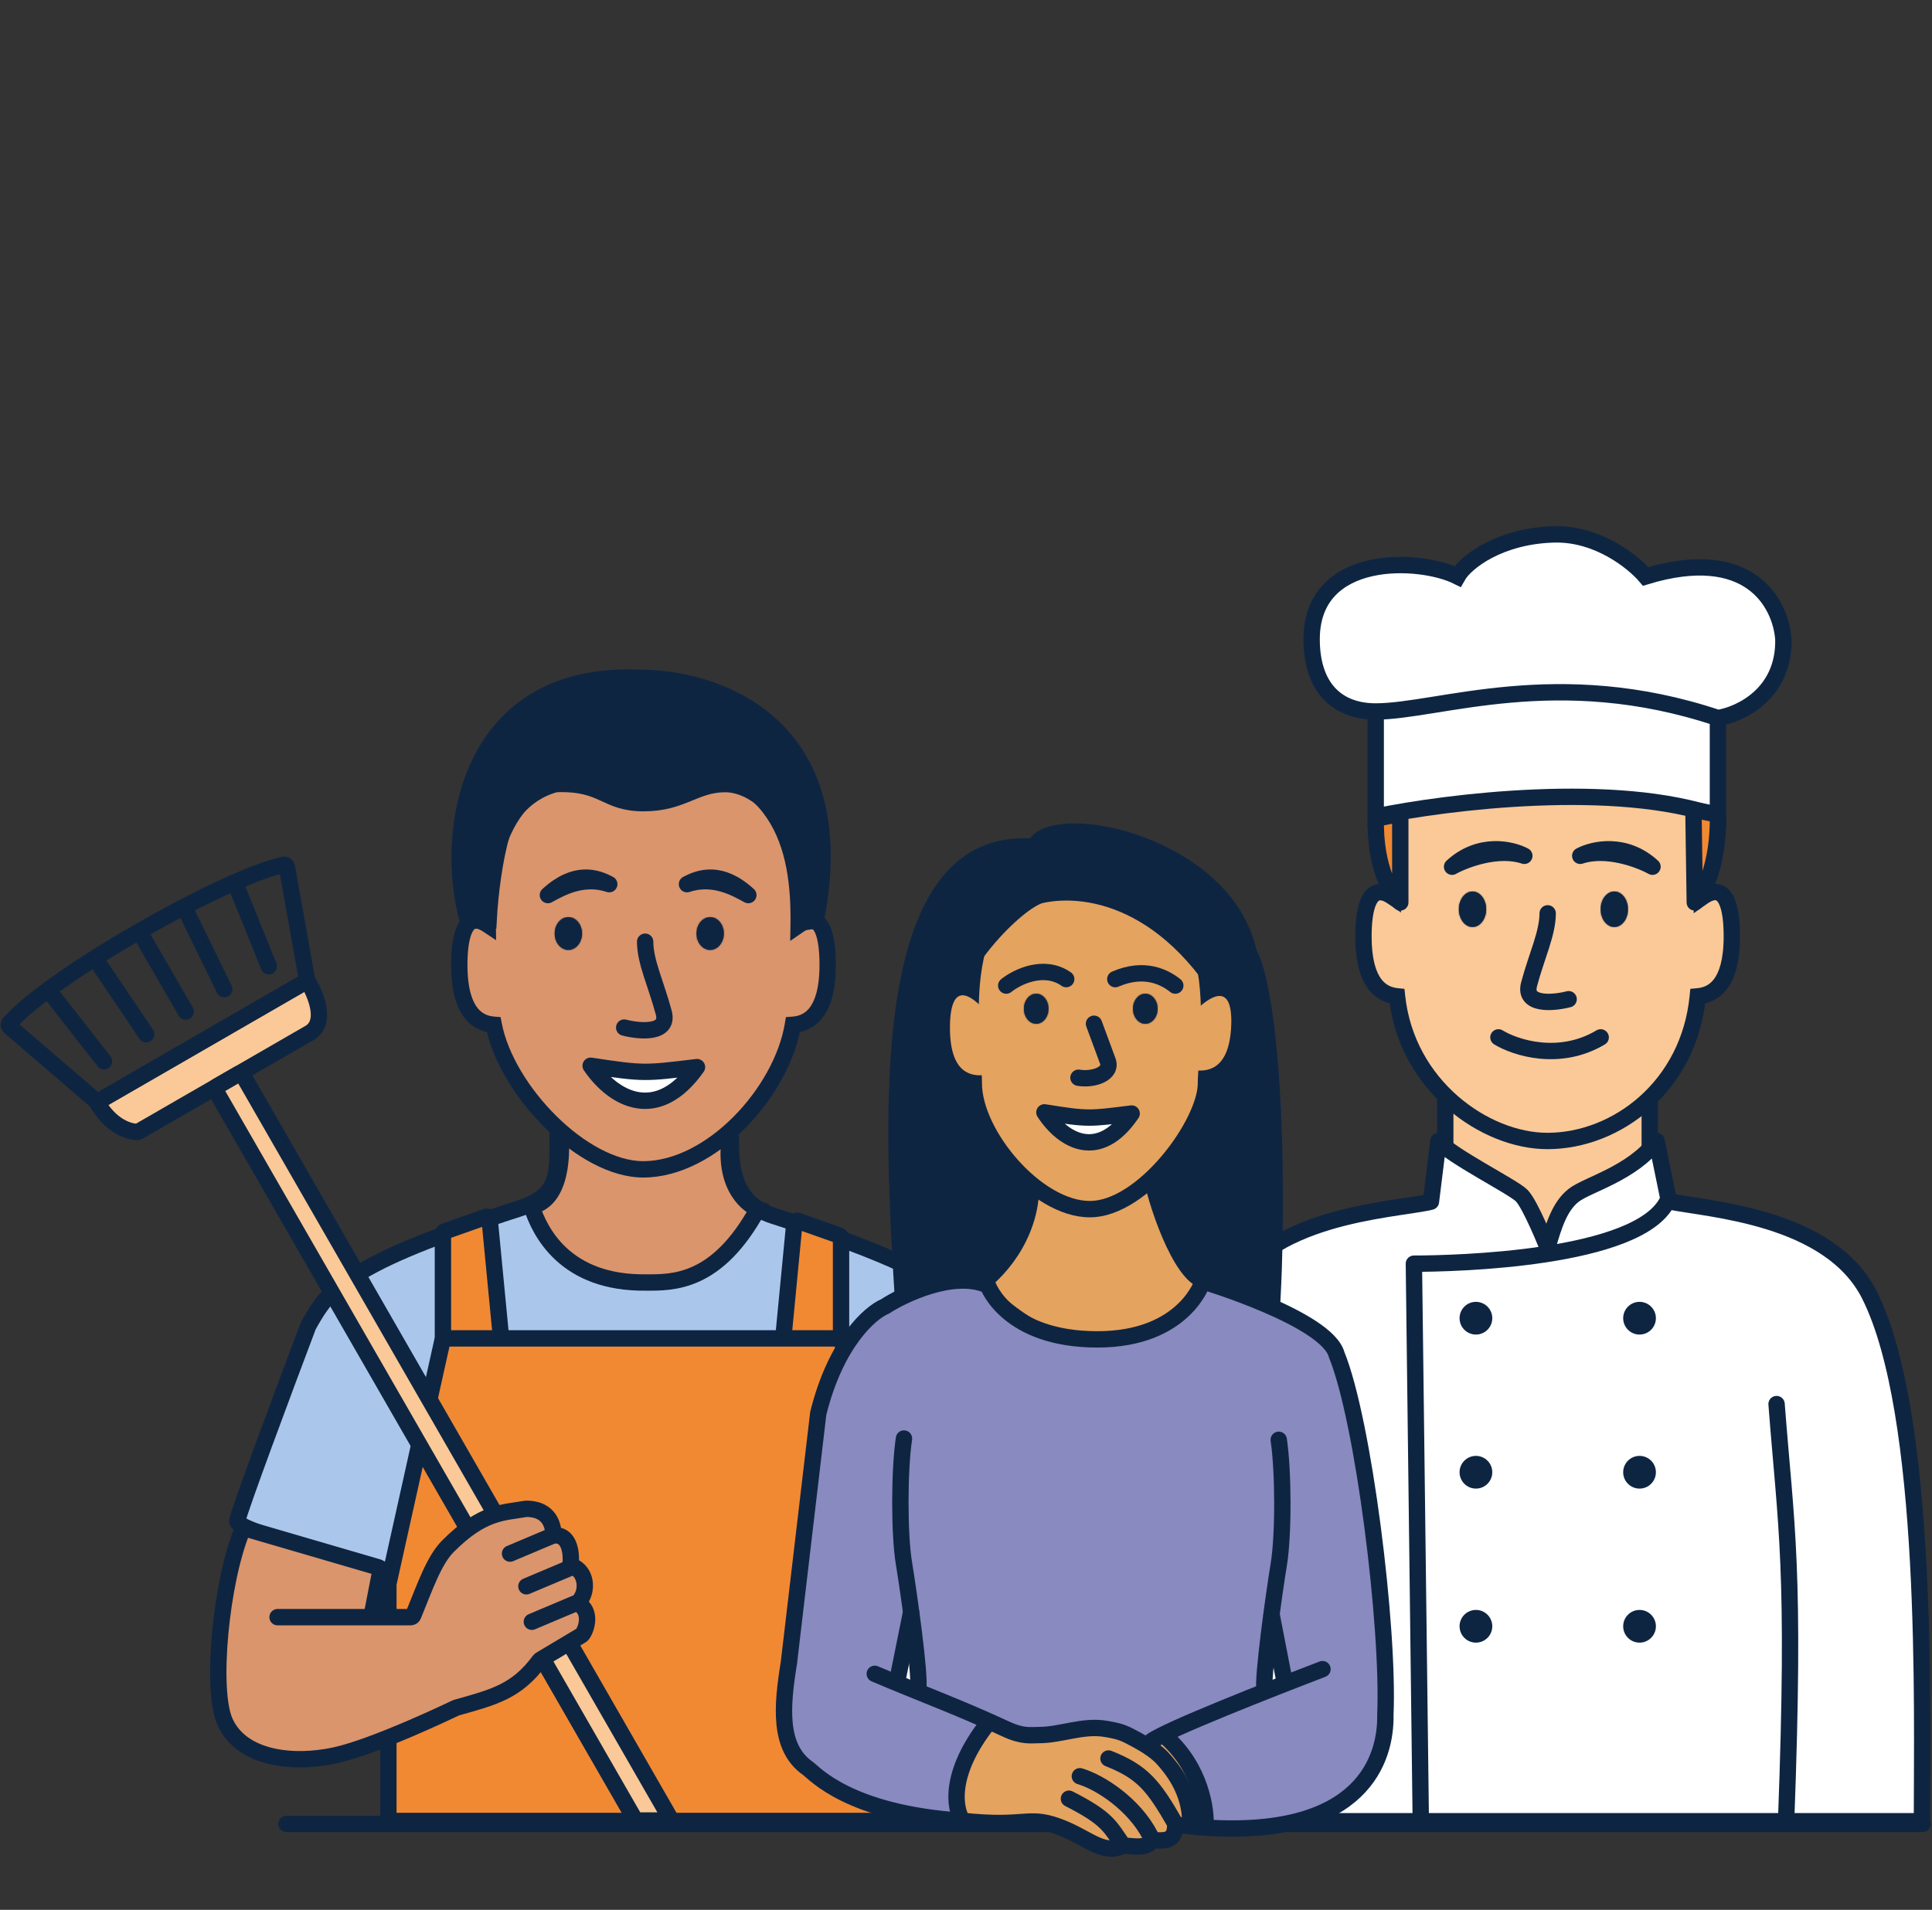<svg width="1417" height="1401" viewBox="0 0 1417 1401" fill="none" xmlns="http://www.w3.org/2000/svg">
<rect x="0" y="0" width="1417" height="1401" fill="#333333" stroke="none"/>
<path d="M380.006 886.807C410.006 877.14 409.006 862.807 409.006 834.807H536C536 854.807 536.912 882.14 566.912 891.807C596.912 901.473 644.918 917.807 672.912 932.807C700.906 947.807 708.912 958.807 720.912 980.807C737.912 1025.81 772.112 1117.41 772.912 1123.81C773.712 1130.21 693.912 1152.47 653.912 1162.81L296 1155.81L293.006 1154.81C253.006 1144.47 173.206 1122.21 174.006 1115.81C174.806 1109.41 209.006 1017.81 226.006 972.807C238.006 950.807 246.012 942.807 274.006 927.807C302 912.807 350.006 896.473 380.006 886.807Z" fill="#AAC7EB" stroke="#0E2542" stroke-width="12" stroke-linecap="round"/>
<path d="M210.148 1338H1410.15" stroke="#0E2542" stroke-width="12" stroke-linecap="round"/>
<path d="M461 832.807L486 831.807" stroke="#0E2542" stroke-width="12" stroke-linecap="round"/>
<path d="M1060 842V801H1210V908L1060 904V842Z" fill="#FAC997" stroke="#0E2542" stroke-width="12" stroke-linecap="round" stroke-linejoin="round"/>
<path d="M1224.08 881.25C1253.08 887.25 1342 892 1371.15 950C1414.88 1037 1409.62 1254 1409.62 1336H861.198C861.198 1254 855.942 1037 899.669 950C928.82 892 1018.5 888 1047.5 882L1049.5 881.5L1055 837C1064.33 848 1109.5 870.5 1116 877C1122.5 883.5 1135 915 1135 915C1139.67 898.667 1144 885 1154 877C1164 869 1197 861 1215 837L1224.08 881.25Z" fill="white"/>
<path d="M861.198 1336C861.198 1254 855.942 1037 899.669 950C928.82 892 1018.5 888 1047.5 882L1049.5 881.5L1055 837C1064.33 848 1109.5 870.5 1116 877C1122.5 883.5 1135 915 1135 915C1139.67 898.667 1144 885 1154 877C1164 869 1197 861 1215 837L1224.08 881.25C1253.08 887.25 1342 892 1371.15 950C1414.88 1037 1409.62 1254 1409.62 1336H861" stroke="#0E2542" stroke-width="12" stroke-linecap="round" stroke-linejoin="round"/>
<path fill-rule="evenodd" clip-rule="evenodd" d="M1245.22 730.904C1238.84 796.736 1185.91 837 1134.89 837C1089.42 837 1031.61 796.723 1024.63 730.87C1014.37 729.819 1000 723.063 1000 687.003C1000 667.599 1003.67 645.991 1021.13 657.806C1018.83 596.47 1027.7 536 1134.89 536C1242.24 536 1250.98 596.643 1248.64 658.07C1266.47 645.537 1270.19 667.011 1270.19 687.003C1270.19 723.469 1255.49 729.967 1245.22 730.904Z" fill="#FAC997"/>
<path d="M1245.22 730.904L1244.68 724.928L1239.73 725.379L1239.25 730.325L1245.22 730.904ZM1024.63 730.87L1030.6 730.237L1030.08 725.398L1025.24 724.901L1024.63 730.87ZM1021.13 657.806L1017.77 662.776L1027.57 669.407L1027.13 657.581L1021.13 657.806ZM1134.89 536L1134.89 530H1134.89L1134.89 536ZM1248.64 658.07L1242.65 657.842L1242.19 669.945L1252.1 662.977L1248.64 658.07ZM1245.22 730.904L1239.25 730.325C1233.18 793.016 1182.89 831 1134.89 831V837V843C1188.93 843 1244.51 800.457 1251.19 731.482L1245.22 730.904ZM1134.89 837V831C1092.32 831 1037.24 792.869 1030.6 730.237L1024.63 730.87L1018.66 731.503C1025.99 800.576 1086.52 843 1134.89 843V837ZM1024.63 730.87L1025.24 724.901C1021.21 724.488 1016.8 723.047 1013.22 718.403C1009.48 713.547 1006 704.365 1006 687.003H1000H994C994 705.701 997.707 717.926 1003.72 725.727C1009.89 733.739 1017.8 736.201 1024.02 736.839L1024.63 730.87ZM1000 687.003H1006C1006 677.298 1006.98 668.314 1009.41 663.33C1010.57 660.963 1011.52 660.572 1011.86 660.492C1012.3 660.387 1014.03 660.245 1017.77 662.776L1021.13 657.806L1024.5 652.837C1019.5 649.46 1014.23 647.589 1009.07 648.819C1003.81 650.073 1000.57 654.081 998.627 658.065C994.859 665.782 994 677.304 994 687.003H1000ZM1021.13 657.806L1027.13 657.581C1025.98 626.923 1027.79 598.275 1041.93 577.251C1055.71 556.765 1082.37 542 1134.89 542L1134.89 536L1134.89 530C1080.22 530 1048.85 545.47 1031.98 570.553C1015.46 595.098 1013.99 627.353 1015.14 658.031L1021.13 657.806ZM1134.89 536L1134.89 542C1187.49 542 1214.15 556.807 1227.92 577.341C1242.05 598.419 1243.82 627.133 1242.65 657.842L1248.64 658.07L1254.64 658.297C1255.81 627.58 1254.38 595.259 1237.88 570.659C1221.03 545.515 1189.65 530 1134.89 530L1134.89 536ZM1270.19 687.003H1276.19C1276.19 681.843 1275.95 676.464 1275.28 671.479C1274.61 666.572 1273.47 661.657 1271.47 657.65C1269.45 653.637 1266.09 649.67 1260.69 648.605C1255.49 647.579 1250.21 649.632 1245.19 653.162L1248.64 658.07L1252.1 662.977C1255.99 660.24 1257.86 660.278 1258.37 660.378C1258.68 660.44 1259.59 660.741 1260.74 663.029C1261.89 665.324 1262.8 668.742 1263.39 673.092C1263.97 677.365 1264.19 682.168 1264.19 687.003H1270.19ZM1245.22 730.904L1245.76 736.879C1251.96 736.314 1259.98 733.981 1266.27 725.988C1272.4 718.201 1276.19 705.909 1276.19 687.003H1270.19H1264.19C1264.19 704.563 1260.63 713.753 1256.85 718.566C1253.22 723.172 1248.75 724.557 1244.68 724.928L1245.22 730.904Z" fill="#0E2542"/>
<mask id="path-9-inside-1_35832_292" fill="white">
<ellipse cx="1184" cy="667" rx="10" ry="13"/>
</mask>
<ellipse cx="1184" cy="667" rx="10" ry="13" fill="#0E2542"/>
<path d="M1194 667H1182C1182 668.172 1181.62 668.796 1181.56 668.876C1181.54 668.897 1181.69 668.693 1182.11 668.463C1182.56 668.217 1183.22 668 1184 668V680V692C1191.26 692 1197.02 688.147 1200.58 683.509C1204.14 678.884 1206 673.007 1206 667H1194ZM1184 680V668C1184.78 668 1185.44 668.217 1185.89 668.463C1186.31 668.693 1186.46 668.897 1186.44 668.876C1186.38 668.796 1186 668.172 1186 667H1174H1162C1162 673.007 1163.86 678.884 1167.42 683.509C1170.98 688.147 1176.74 692 1184 692V680ZM1174 667H1186C1186 665.828 1186.38 665.204 1186.44 665.124C1186.46 665.103 1186.31 665.307 1185.89 665.537C1185.44 665.783 1184.78 666 1184 666V654V642C1176.74 642 1170.98 645.853 1167.42 650.491C1163.86 655.116 1162 660.993 1162 667H1174ZM1184 654V666C1183.22 666 1182.56 665.783 1182.11 665.537C1181.69 665.307 1181.54 665.103 1181.56 665.124C1181.62 665.204 1182 665.828 1182 667H1194H1206C1206 660.993 1204.14 655.116 1200.58 650.491C1197.02 645.853 1191.26 642 1184 642V654Z" fill="#0E2542" mask="url(#path-9-inside-1_35832_292)"/>
<mask id="path-11-inside-2_35832_292" fill="white">
<ellipse cx="1080" cy="667" rx="10" ry="13"/>
</mask>
<ellipse cx="1080" cy="667" rx="10" ry="13" fill="#0E2542"/>
<path d="M1090 667H1078C1078 668.172 1077.62 668.796 1077.56 668.876C1077.54 668.897 1077.69 668.693 1078.11 668.463C1078.56 668.217 1079.22 668 1080 668V680V692C1087.26 692 1093.02 688.147 1096.58 683.509C1100.14 678.884 1102 673.007 1102 667H1090ZM1080 680V668C1080.78 668 1081.44 668.217 1081.89 668.463C1082.31 668.693 1082.46 668.897 1082.44 668.876C1082.38 668.796 1082 668.172 1082 667H1070H1058C1058 673.007 1059.86 678.884 1063.42 683.509C1066.98 688.147 1072.74 692 1080 692V680ZM1070 667H1082C1082 665.828 1082.38 665.204 1082.44 665.124C1082.46 665.103 1082.31 665.307 1081.89 665.537C1081.44 665.783 1080.78 666 1080 666V654V642C1072.74 642 1066.98 645.853 1063.42 650.491C1059.86 655.116 1058 660.993 1058 667H1070ZM1080 654V666C1079.22 666 1078.56 665.783 1078.11 665.537C1077.69 665.307 1077.54 665.103 1077.56 665.124C1077.62 665.204 1078 665.828 1078 667H1090H1102C1102 660.993 1100.14 655.116 1096.58 650.491C1093.02 645.853 1087.26 642 1080 642V654Z" fill="#0E2542" mask="url(#path-11-inside-2_35832_292)"/>
<path d="M1135.12 670C1135.12 684.667 1127.12 701 1121.49 722C1117.27 737.724 1139 736 1150.49 733" stroke="#0E2542" stroke-width="12" stroke-linecap="round"/>
<path d="M1099 761C1111.34 768.546 1143.62 779.111 1174 761" stroke="#0E2542" stroke-width="12" stroke-linecap="round"/>
<path d="M1159 627.803C1168.33 622.803 1192 617.403 1212 635.803C1202.33 630.469 1178.2 621.403 1159 627.803Z" fill="#0E2542" stroke="#0E2542" stroke-width="12" stroke-linecap="round" stroke-linejoin="round"/>
<path d="M1118 627.803C1108.67 622.803 1085 617.403 1065 635.803C1074.67 630.469 1098.8 621.403 1118 627.803Z" fill="#0E2542" stroke="#0E2542" stroke-width="12" stroke-linecap="round" stroke-linejoin="round"/>
<path d="M1259.99 599C1185.59 572.792 1061.66 588.08 1009 599V521.917C979.923 521.917 962 503.589 962 468.922C962 405.307 1041.33 409.043 1069 422.854C1075 412.255 1099.99 392.984 1139.99 392.021C1171.99 391.25 1197.99 412.255 1206.99 422.854C1282.99 399.729 1305.99 442.264 1307.99 468.922C1308.79 509.005 1276.32 524.165 1259.99 526.734V599Z" fill="white"/>
<path d="M1259.99 526.734V599C1185.59 572.792 1061.66 588.08 1009 599V521.917M1259.99 526.734C1276.32 524.165 1308.79 509.005 1307.99 468.922C1305.99 442.264 1282.99 399.729 1206.99 422.854C1197.99 412.255 1171.99 391.25 1139.99 392.021C1099.99 392.984 1075 412.255 1069 422.854C1041.33 409.043 962 405.307 962 468.922C962 503.589 979.923 521.917 1009 521.917M1259.99 526.734C1141.99 487.229 1055 521.917 1009 521.917" stroke="#0E2542" stroke-width="12"/>
<path d="M1303 1030C1310 1121 1317 1149 1310 1336" stroke="#0E2542" stroke-width="12" stroke-linecap="round"/>
<path d="M964.854 1030C959.854 1106 952.854 1149 959.854 1336" stroke="#0E2542" stroke-width="12" stroke-linecap="round"/>
<circle cx="1082.5" cy="967" r="12" fill="#0E2542"/>
<circle cx="1202.5" cy="967" r="12" fill="#0E2542"/>
<circle cx="1082.5" cy="1080" r="12" fill="#0E2542"/>
<circle cx="1202.5" cy="1080" r="12" fill="#0E2542"/>
<circle cx="1082.5" cy="1193" r="12" fill="#0E2542"/>
<circle cx="1202.5" cy="1193" r="12" fill="#0E2542"/>
<path d="M1223 881C1202 924 1066 927 1037 927L1042 1331" stroke="#0E2542" stroke-width="12" stroke-linecap="round" stroke-linejoin="round"/>
<path d="M1243.02 662L1242.02 594L1259.99 597.538C1260.79 635.046 1248.68 657.282 1243.02 662Z" fill="#F18933" stroke="#0E2542" stroke-width="12" stroke-linecap="round" stroke-linejoin="round"/>
<path d="M1027.02 662V597L1009.05 600.52C1008.26 637.832 1021.36 657.307 1027.02 662Z" fill="#F18933" stroke="#0E2542" stroke-width="12" stroke-linecap="round" stroke-linejoin="round"/>
<path d="M473.852 940.807C414.652 941.607 395.852 903.807 389.852 884.807C412.133 880.652 412.901 845.205 410.5 828C455.167 813.667 542.8 794.1 536 830.5C529.2 866.9 546.401 883.205 555.852 886.807C525.852 941.807 493.185 940.807 473.852 940.807Z" fill="#DA956C" stroke="#0E2542" stroke-width="12" stroke-linecap="round"/>
<path d="M582.607 897.352L573.062 996.615C572.949 997.79 573.873 998.807 575.053 998.807H614.852C615.956 998.807 616.852 997.911 616.852 996.807V908.222C616.852 907.374 616.317 906.618 615.517 906.336L585.263 895.658C584.037 895.225 582.731 896.058 582.607 897.352Z" fill="#F18933" stroke="#0E2542" stroke-width="12" stroke-linecap="round" stroke-linejoin="round"/>
<path d="M359.096 894.352L368.641 993.615C368.754 994.79 367.83 995.807 366.65 995.807H326.852C325.747 995.807 324.852 994.911 324.852 993.807V905.222C324.852 904.374 325.386 903.618 326.186 903.336L356.44 892.658C357.666 892.225 358.972 893.058 359.096 894.352Z" fill="#F18933" stroke="#0E2542" stroke-width="12" stroke-linecap="round" stroke-linejoin="round"/>
<path d="M284.899 1161.59L324.504 983.373C324.707 982.458 325.519 981.807 326.456 981.807H615.298C616.212 981.807 617.01 982.426 617.236 983.311L662.789 1161.56C662.831 1161.72 662.852 1161.89 662.852 1162.06V1333.81C662.852 1334.91 661.956 1335.81 660.852 1335.81H286.852C285.747 1335.81 284.852 1334.91 284.852 1333.81V1162.03C284.852 1161.88 284.868 1161.73 284.899 1161.59Z" fill="#F18933" stroke="#0E2542" stroke-width="12" stroke-linecap="round" stroke-linejoin="round"/>
<path d="M223.786 720.349L72.775 807.535C71.818 808.087 71.491 809.319 72.072 810.259C83.802 829.233 98.034 830.338 100.769 830.37C101.079 830.373 101.375 830.283 101.643 830.128L226.955 757.779C239.463 750.558 232.55 731.714 226.464 721.048C225.927 720.106 224.726 719.806 223.786 720.349Z" fill="#FAC997" stroke="#0E2542" stroke-width="12" stroke-linecap="round" stroke-linejoin="round"/>
<path d="M465.53 1334.48L158.026 799.88C157.476 798.924 157.804 797.703 158.76 797.151L175.214 787.651C176.172 787.098 177.397 787.428 177.948 788.386L490.777 1332.49C491.543 1333.82 490.581 1335.49 489.043 1335.49L467.264 1335.49C466.548 1335.49 465.887 1335.1 465.53 1334.48Z" fill="#FAC997" stroke="#0E2542" stroke-width="12" stroke-linecap="round" stroke-linejoin="round"/>
<path d="M7.171 753.276L70.198 807.476C70.842 808.03 71.766 808.117 72.502 807.692L224.118 720.156C224.848 719.735 225.235 718.902 225.087 718.072L210.406 635.961C210.211 634.871 209.239 634.131 208.157 634.363C164.932 643.645 38.696 714.888 6.922 750.542C6.193 751.36 6.34 752.561 7.171 753.276Z" stroke="#0E2542" stroke-width="12" stroke-linecap="round" stroke-linejoin="round"/>
<path d="M103.191 684.896L136.191 742.054" stroke="#0E2542" stroke-width="12" stroke-linecap="round" stroke-linejoin="round"/>
<path d="M135.536 666.314L164.469 725.635" stroke="#0E2542" stroke-width="12" stroke-linecap="round" stroke-linejoin="round"/>
<path d="M172.416 647.609L197.14 708.804" stroke="#0E2542" stroke-width="12" stroke-linecap="round" stroke-linejoin="round"/>
<path d="M70.314 703.971L107.22 758.687" stroke="#0E2542" stroke-width="12" stroke-linecap="round" stroke-linejoin="round"/>
<path d="M35.675 726.557L76.308 778.565" stroke="#0E2542" stroke-width="12" stroke-linecap="round" stroke-linejoin="round"/>
<path d="M165.071 1263.24C154.29 1239.58 162.174 1159.79 177.727 1122.4C178.113 1121.47 179.13 1121.02 180.096 1121.3L277.655 1149.8C278.647 1150.09 279.255 1151.08 279.058 1152.1L272.406 1186.31H301.234C302.045 1186.31 302.777 1185.81 303.084 1185.06C312.016 1163.19 318.435 1144.42 328.574 1134.25C354.227 1108.5 369.464 1109.74 385.73 1106.84C385.847 1106.82 385.97 1106.81 386.088 1106.81C400.745 1106.88 405.173 1116.06 405.819 1124.11C405.913 1125.28 406.929 1126.19 408.107 1126.27C417.7 1126.95 419.166 1139.04 418.576 1146.64C418.5 1147.61 419.09 1148.51 419.98 1148.89C430.458 1153.37 430.747 1166.62 425.877 1173.12C424.884 1174.44 425.081 1176.83 426.345 1177.9C433.164 1183.65 430.497 1194.44 427.127 1199.02C426.982 1199.21 426.799 1199.37 426.589 1199.5L396.257 1217.6C396.025 1217.74 395.821 1217.92 395.661 1218.14C378.871 1240.99 361.938 1245.02 334.742 1252.7C334.63 1252.73 334.53 1252.76 334.424 1252.81C331.173 1254.38 274.701 1281.43 245.571 1287.74C215.571 1294.24 177.57 1290.67 165.071 1263.24Z" fill="#DA956C"/>
<path d="M272.406 1186.31H301.234C302.045 1186.31 302.777 1185.81 303.084 1185.06C312.016 1163.19 318.435 1144.42 328.574 1134.25C354.227 1108.5 369.464 1109.74 385.73 1106.84C385.847 1106.82 385.97 1106.81 386.088 1106.81C400.745 1106.88 405.173 1116.06 405.819 1124.11C405.913 1125.28 406.929 1126.19 408.107 1126.27C417.7 1126.95 419.166 1139.04 418.576 1146.64C418.5 1147.61 419.09 1148.51 419.98 1148.89C430.458 1153.37 430.747 1166.62 425.877 1173.12C424.884 1174.44 425.081 1176.83 426.345 1177.9C433.164 1183.65 430.497 1194.44 427.127 1199.02C426.982 1199.21 426.799 1199.37 426.589 1199.5L396.257 1217.6C396.025 1217.74 395.821 1217.92 395.661 1218.14C378.871 1240.99 361.938 1245.02 334.742 1252.7C334.63 1252.73 334.53 1252.76 334.424 1252.81C331.173 1254.38 274.701 1281.43 245.571 1287.74C215.571 1294.24 177.57 1290.67 165.071 1263.24C154.29 1239.58 162.174 1159.79 177.727 1122.4C178.113 1121.47 179.13 1121.02 180.096 1121.3L277.655 1149.8C278.647 1150.09 279.255 1151.08 279.058 1152.1L272.406 1186.31ZM272.406 1186.31H203.574" stroke="#0E2542" stroke-width="12" stroke-linecap="round"/>
<path d="M422.075 1176.18L390.075 1189.68" stroke="#0E2542" stroke-width="12" stroke-linecap="round"/>
<path d="M418.075 1150.18L386.075 1163.68" stroke="#0E2542" stroke-width="12" stroke-linecap="round"/>
<path d="M406.075 1126.18L374.075 1139.68" stroke="#0E2542" stroke-width="12" stroke-linecap="round"/>
<path fill-rule="evenodd" clip-rule="evenodd" d="M581.556 751.753C573.252 801.558 521.585 857.807 471.746 857.807C427.453 857.807 371.46 800.201 362.127 751.736C351.841 750.899 336.852 744.633 336.852 707.81C336.852 688.505 340.484 667.019 357.718 678.434C357.002 622.232 370.613 556.807 471.746 556.807C573.561 556.807 586.669 622.106 585.757 678.694C603.354 666.554 607.045 687.916 607.045 707.81C607.045 744.89 591.846 750.984 581.556 751.753Z" fill="#DA956C"/>
<path d="M581.556 751.753L581.109 745.77L576.412 746.12L575.637 750.766L581.556 751.753ZM362.127 751.736L368.019 750.602L367.157 746.126L362.614 745.756L362.127 751.736ZM357.718 678.434L354.405 683.436L363.862 689.7L363.718 678.357L357.718 678.434ZM471.746 556.807L471.746 550.807H471.746L471.746 556.807ZM585.757 678.694L579.757 678.598L579.57 690.252L589.164 683.633L585.757 678.694ZM581.556 751.753L575.637 750.766C571.731 774.195 557.473 799.625 537.973 819.225C518.425 838.873 494.487 851.807 471.746 851.807V857.807V863.807C498.843 863.807 525.659 848.616 546.48 827.689C567.349 806.713 583.076 779.116 587.474 752.74L581.556 751.753ZM471.746 857.807V851.807C451.92 851.807 428.292 838.689 408.044 818.678C387.916 798.785 372.39 773.301 368.019 750.602L362.127 751.736L356.235 752.871C361.197 778.636 378.334 806.187 399.609 827.213C420.764 848.121 447.279 863.807 471.746 863.807V857.807ZM362.127 751.736L362.614 745.756C358.5 745.421 353.982 744.087 350.312 739.513C346.482 734.739 342.852 725.543 342.852 707.81H336.852H330.852C330.852 726.9 334.716 739.249 340.952 747.022C347.349 754.996 355.468 757.214 361.64 757.716L362.127 751.736ZM336.852 707.81H342.852C342.852 698.162 343.816 689.212 346.228 684.206C347.379 681.816 348.339 681.393 348.682 681.305C349.086 681.2 350.751 681.016 354.405 683.436L357.718 678.434L361.032 673.432C356.068 670.144 350.816 668.365 345.693 669.683C340.508 671.016 337.328 675.031 335.417 678.998C331.704 686.707 330.852 698.153 330.852 707.81H336.852ZM357.718 678.434L363.718 678.357C363.363 650.528 366.63 621.711 381.495 599.926C396.04 578.611 422.581 562.807 471.746 562.807L471.746 556.807L471.746 550.807C419.778 550.807 388.947 567.715 371.583 593.163C354.539 618.141 351.357 650.138 351.719 678.51L357.718 678.434ZM471.746 556.807L471.746 562.807C521.273 562.807 547.84 578.593 562.311 599.901C577.106 621.688 580.21 650.553 579.757 678.598L585.757 678.694L591.756 678.791C592.216 650.247 589.222 618.169 572.238 593.159C554.928 567.67 524.034 550.807 471.746 550.807L471.746 556.807ZM607.045 707.81H613.045C613.045 697.888 612.187 686.275 608.377 678.578C606.4 674.582 603.098 670.604 597.768 669.458C592.597 668.347 587.337 670.315 582.349 673.756L585.757 678.694L589.164 683.633C592.975 681.004 594.776 681.089 595.246 681.19C595.557 681.257 596.477 681.586 597.622 683.9C600.058 688.822 601.045 697.838 601.045 707.81H607.045ZM581.556 751.753L582.002 757.736C588.154 757.277 596.343 755.143 602.815 747.184C609.127 739.421 613.045 727.032 613.045 707.81H607.045H601.045C601.045 725.668 597.364 734.866 593.504 739.613C589.804 744.163 585.248 745.46 581.109 745.77L581.556 751.753Z" fill="#0E2542"/>
<path d="M469.027 497.178C343.027 491.807 325.027 609.178 343.027 675.178H358.352C359.352 656.012 362.624 630.307 367.852 612.307C370.635 602.721 382.467 581.876 407.527 575.178C443.352 573.807 443.352 589.178 472.027 589.178C500.702 589.178 509.352 575.178 532.027 575.178C551.635 575.221 590.152 595.607 587.352 676.807L598.352 675.178C627.152 528.778 523.027 497.178 469.027 497.178Z" fill="#0E2542" stroke="#0E2542" stroke-width="12" stroke-linecap="round"/>
<path d="M446.852 648.609C437.518 643.609 421.852 638.209 401.852 656.609C411.518 651.276 427.652 642.209 446.852 648.609Z" fill="#0E2542" stroke="#0E2542" stroke-width="12" stroke-linecap="round" stroke-linejoin="round"/>
<path d="M503.852 648.609C513.185 643.609 528.852 638.209 548.852 656.609C539.185 651.276 523.052 642.209 503.852 648.609Z" fill="#0E2542" stroke="#0E2542" stroke-width="12" stroke-linecap="round" stroke-linejoin="round"/>
<mask id="path-52-inside-3_35832_292" fill="white">
<ellipse cx="416.852" cy="684.807" rx="10" ry="12"/>
</mask>
<ellipse cx="416.852" cy="684.807" rx="10" ry="12" fill="#0E2542"/>
<path d="M426.852 684.807H414.852C414.852 685.459 414.625 685.704 414.704 685.61C414.754 685.55 414.935 685.355 415.313 685.163C415.711 684.961 416.248 684.807 416.852 684.807V696.807V708.807C430.957 708.807 438.852 695.92 438.852 684.807H426.852ZM416.852 696.807V684.807C417.455 684.807 417.992 684.961 418.39 685.163C418.768 685.355 418.949 685.55 418.999 685.61C419.078 685.704 418.852 685.459 418.852 684.807H406.852H394.852C394.852 695.92 402.746 708.807 416.852 708.807V696.807ZM406.852 684.807H418.852C418.852 684.154 419.078 683.909 418.999 684.004C418.949 684.064 418.768 684.259 418.39 684.45C417.992 684.652 417.455 684.807 416.852 684.807V672.807V660.807C402.746 660.807 394.852 673.693 394.852 684.807H406.852ZM416.852 672.807V684.807C416.248 684.807 415.711 684.652 415.313 684.45C414.935 684.259 414.754 684.064 414.704 684.004C414.625 683.909 414.852 684.154 414.852 684.807H426.852H438.852C438.852 673.693 430.957 660.807 416.852 660.807V672.807Z" fill="#0E2542" mask="url(#path-52-inside-3_35832_292)"/>
<mask id="path-54-inside-4_35832_292" fill="white">
<ellipse cx="520.852" cy="684.807" rx="10" ry="12"/>
</mask>
<ellipse cx="520.852" cy="684.807" rx="10" ry="12" fill="#0E2542"/>
<path d="M530.852 684.807H518.852C518.852 685.459 518.625 685.704 518.704 685.61C518.754 685.55 518.935 685.355 519.313 685.163C519.711 684.961 520.248 684.807 520.852 684.807V696.807V708.807C534.957 708.807 542.852 695.92 542.852 684.807H530.852ZM520.852 696.807V684.807C521.455 684.807 521.992 684.961 522.39 685.163C522.768 685.355 522.949 685.55 522.999 685.61C523.078 685.704 522.852 685.459 522.852 684.807H510.852H498.852C498.852 695.92 506.746 708.807 520.852 708.807V696.807ZM510.852 684.807H522.852C522.852 684.154 523.078 683.909 522.999 684.004C522.949 684.064 522.768 684.259 522.39 684.45C521.992 684.652 521.455 684.807 520.852 684.807V672.807V660.807C506.746 660.807 498.852 673.693 498.852 684.807H510.852ZM520.852 672.807V684.807C520.248 684.807 519.711 684.652 519.313 684.45C518.935 684.259 518.754 684.064 518.704 684.004C518.625 683.909 518.852 684.154 518.852 684.807H530.852H542.852C542.852 673.693 534.957 660.807 520.852 660.807V672.807Z" fill="#0E2542" mask="url(#path-54-inside-4_35832_292)"/>
<path d="M473.176 690.807C473.176 705.473 481.176 721.807 486.805 742.807C491.02 758.53 469.293 756.807 457.805 753.807" stroke="#0E2542" stroke-width="12" stroke-linecap="round"/>
<path d="M433.205 781.807C450.205 806.807 482.205 823.807 511.205 782.807C473.205 787.34 472.705 787.84 433.205 781.807Z" fill="white" stroke="#0E2542" stroke-width="12" stroke-linecap="round" stroke-linejoin="round"/>
<path d="M755.526 615C626.35 609.5 650.719 853.231 658.494 989.231H936.58C945.253 897 941.665 734 921.33 696.231C903.092 615 776.159 586 755.526 615Z" fill="#0E2542"/>
<path d="M886.854 939.533C869.002 942.739 849.475 887.545 844.694 864.005C813.134 891.653 772.304 873.521 755.833 861C759.977 901.87 733.854 931.533 718.354 942.533C778.354 1008.53 869.854 1007.91 886.854 939.533Z" fill="#E4A35F" stroke="#0E2542" stroke-width="12" stroke-linecap="round" stroke-linejoin="round"/>
<path d="M884.485 794.822C884.485 824 838.633 887 799.354 887C760.074 887 714.222 832 714.222 794.822C714.222 757.644 689.565 637 799.354 637C909.142 637 884.485 765.644 884.485 794.822Z" fill="#E4A35F"/>
<path d="M799.354 637L799.354 631L799.354 637ZM884.485 794.822H878.485C878.485 800.781 876.067 809.219 871.32 818.891C866.641 828.426 859.96 838.629 852.064 847.983C844.161 857.346 835.178 865.697 825.964 871.664C816.703 877.663 807.609 881 799.354 881V887V893C810.738 893 822.105 888.462 832.488 881.736C842.92 874.979 852.764 865.757 861.234 855.723C869.711 845.68 876.948 834.661 882.093 824.178C887.171 813.831 890.485 803.452 890.485 794.822H884.485ZM799.354 887V881C782.25 881 762.47 868.764 746.54 850.864C730.655 833.014 720.222 811.34 720.222 794.822L714.222 794.822L708.222 794.822C708.222 815.482 720.716 839.897 737.576 858.842C754.392 877.736 777.177 893 799.354 893V887ZM714.222 794.822L720.222 794.822C720.222 789.932 719.82 783.761 719.364 776.965C718.903 770.089 718.375 762.422 718.081 754.262C717.492 737.909 717.858 719.924 721.481 703.243C725.101 686.572 731.876 671.646 743.763 660.878C755.559 650.193 773.056 643 799.354 643L799.354 637L799.354 631C770.757 631 750.165 638.888 735.707 651.985C721.339 665 713.693 682.559 709.754 700.696C705.817 718.823 705.486 737.97 706.089 754.694C706.391 763.073 706.932 770.93 707.391 777.768C707.855 784.687 708.222 790.418 708.222 794.822L714.222 794.822ZM799.354 637L799.354 643C825.547 643 843.013 650.63 854.832 661.899C866.774 673.286 873.584 688.991 877.219 706.209C880.852 723.416 881.215 741.672 880.626 757.632C880.332 765.594 879.806 772.916 879.346 779.228C878.894 785.428 878.485 790.901 878.485 794.822H884.485H890.485C890.485 791.449 890.846 786.519 891.314 780.1C891.773 773.792 892.315 766.276 892.618 758.074C893.222 741.707 892.887 722.331 888.96 703.73C885.036 685.14 877.425 666.86 863.113 653.214C848.677 639.451 828.055 631 799.354 631L799.354 637Z" fill="#0E2542"/>
<mask id="path-62-inside-5_35832_292" fill="white">
<ellipse cx="840" cy="740" rx="9" ry="11"/>
</mask>
<ellipse cx="840" cy="740" rx="9" ry="11" fill="#0E2542"/>
<path d="M849 740H837C837 740.435 836.848 740.458 837.076 740.179C837.325 739.875 838.296 739 840 739V751V763C853.737 763 861 750.339 861 740H849ZM840 751V739C841.704 739 842.675 739.875 842.924 740.179C843.152 740.458 843 740.435 843 740H831H819C819 750.339 826.263 763 840 763V751ZM831 740H843C843 739.565 843.152 739.542 842.924 739.821C842.675 740.125 841.704 741 840 741V729V717C826.263 717 819 729.661 819 740H831ZM840 729V741C838.296 741 837.325 740.125 837.076 739.821C836.848 739.542 837 739.565 837 740H849H861C861 729.661 853.737 717 840 717V729Z" fill="#0E2542" mask="url(#path-62-inside-5_35832_292)"/>
<path d="M766 816C779.949 837.405 806.205 851.96 830 816.856C798.821 820.737 798.41 821.166 766 816Z" fill="white" stroke="#0E2542" stroke-width="12" stroke-linecap="round" stroke-linejoin="round"/>
<path d="M715.464 1336.45C705.974 1336.71 708.24 1337.27 705.974 1336.71C622.421 1331.25 615.467 1312.62 596.824 1299.57C575.146 1284.4 576.672 1251.3 579.049 1231.52L600.136 1036.84C612.97 985.042 638.177 962.922 649.177 958.336C661.59 950.167 695.157 935.053 710.418 939.958C725.68 944.864 753.46 984.38 800.876 984.38C848.291 984.38 846.036 983.655 884.19 943.959C884.19 943.959 973.434 967.368 980.371 993.832C997.135 1054.16 1015.82 1194.76 1013.05 1259.4C1013.62 1290.89 999.968 1348.22 884.12 1340.7L869.102 1336.71H863.466C863.466 1350.15 855.505 1348.25 847.424 1348.25C842.915 1355.21 829.945 1353.96 823.807 1353.88C808.837 1361.48 788.126 1346.65 775.729 1340.7C769.932 1337.92 763 1330 763 1330C743.923 1336.14 748.496 1336.77 737.5 1333C730.129 1328.75 719.314 1335.82 715.464 1336.45Z" fill="#898ABF"/>
<path d="M714.808 1333.89C705.304 1334.15 707.574 1334.69 705.304 1334.15C699.354 1325.7 694.749 1299.88 723.926 1264.13L762.134 1273.12C799.006 1257.61 826.18 1268.38 839.82 1279.63L855.05 1274.16C880.445 1296.05 884.736 1325.84 883.706 1338H869L863.023 1334.15C863.023 1347.12 854.592 1348.5 846.5 1348.5C841.984 1355.22 826.691 1353.52 820.544 1353.45C803.816 1355.79 787.574 1343.74 775.16 1338C769.354 1335.31 762.134 1337.09 762.134 1337.09C743.03 1343.01 742.319 1341.64 731.307 1338C723.926 1333.89 718.663 1333.29 714.808 1333.89Z" fill="#E4A35F"/>
<path d="M705.974 1335.71C622.421 1330.25 597.415 1300.66 592.489 1297.21C570.811 1282.04 573.413 1251.84 578.615 1219.71L600.136 1036.84C612.97 985.042 638.178 962.922 649.177 958.337C661.59 950.167 699.538 931.542 724.569 943C724.569 943 738.5 982.533 804.854 982.533C869.102 982.533 882.19 939.959 882.19 939.959C882.19 939.959 973.434 967.368 980.371 993.832C1000.04 1042.02 1018.86 1193.34 1016.08 1257.99C1016.66 1289.47 999.968 1348.22 884.12 1340.7M705.974 1335.71C700.033 1326.96 695.433 1301.19 724.569 1264.14M705.974 1335.71C752 1340.7 753.364 1331.69 775.729 1339.7C797.5 1347.5 808.837 1361.48 823.807 1353.88M823.807 1353.88C814 1339.76 812.5 1334 784 1319.5M823.807 1353.88C829.945 1353.96 840.491 1356.96 845 1350C853.081 1350 862 1351.94 862 1338.5L873 1339.76L884.12 1340.7M884.12 1340.7C885.148 1328.1 880.863 1297.22 855.505 1274.54" stroke="#0E2542" stroke-width="12" stroke-linecap="round" stroke-linejoin="round"/>
<path d="M658.354 1231.5L666.354 1200L674.354 1238L658.354 1231.5Z" fill="#F7F9FC"/>
<path d="M941.354 1231.5L933.354 1200L925.354 1238L941.354 1231.5Z" fill="#F7F9FC"/>
<path d="M969.966 1224.45C932.101 1238.94 855.489 1269.05 844.39 1277.36" stroke="#0E2542" stroke-width="12" stroke-linecap="round"/>
<path d="M937.872 1056.21C941.341 1079.21 941.477 1126.15 937.872 1147.89C934.268 1169.63 925.742 1231.54 927.477 1240.04" stroke="#0E2542" stroke-width="12" stroke-linecap="round"/>
<path d="M932.403 1183.32L942.218 1233.9" stroke="#0E2542" stroke-width="12"/>
<path d="M663.013 1055.27C659.545 1078.27 659.409 1125.21 663.013 1146.95C666.618 1168.68 675.143 1229.65 673.409 1238.15" stroke="#0E2542" stroke-width="12" stroke-linecap="round"/>
<path d="M668.207 1182.86L658.668 1230.12" stroke="#0E2542" stroke-width="12" stroke-linecap="round"/>
<path d="M641.584 1227.87C673.5 1241.5 703.5 1252.46 737.576 1268.3C750.149 1274.14 755.84 1272.81 761.856 1272.81C778.302 1272.81 794.276 1265.33 811.282 1268.3C822.266 1270.21 824.413 1271.23 834.261 1276.6C840.762 1280.14 849.052 1285.37 853.771 1291.08C859.171 1297.22 873 1313.5 873 1337" stroke="#0E2542" stroke-width="12" stroke-linecap="round"/>
<path d="M843.594 1346.48C831.888 1323.79 807.261 1307.54 792 1303" stroke="#0E2542" stroke-width="12" stroke-linecap="round"/>
<path d="M861.993 1337.73C845.951 1309.85 838.147 1299.92 813 1290" stroke="#0E2542" stroke-width="12" stroke-linecap="round"/>
<path d="M878.354 638L915.854 698L933.354 758L919.854 760.5L907.354 762C861.754 666 797.354 655.033 764.354 662.533C747.354 668.5 697.854 718 696.354 762L665.354 760.5L685.915 668.5L750.854 625L878.354 638Z" fill="#0E2542"/>
<path d="M696.74 755.231C697.154 788.948 713.829 789.107 721.007 788.753L720.396 739.065C700.135 718.428 696.523 737.597 696.74 755.231Z" fill="#E4A35F"/>
<path d="M902.906 754.549C900.88 786.226 883.996 785.786 876.748 785.199L879.732 738.517C901.222 719.835 903.965 737.982 902.906 754.549Z" fill="#E4A35F"/>
<mask id="path-81-inside-6_35832_292" fill="white">
<ellipse cx="760" cy="740" rx="9" ry="11"/>
</mask>
<ellipse cx="760" cy="740" rx="9" ry="11" fill="#0E2542"/>
<path d="M769 740H757C757 740.435 756.848 740.458 757.076 740.179C757.325 739.875 758.296 739 760 739V751V763C773.737 763 781 750.339 781 740H769ZM760 751V739C761.704 739 762.675 739.875 762.924 740.179C763.152 740.458 763 740.435 763 740H751H739C739 750.339 746.263 763 760 763V751ZM751 740H763C763 739.565 763.152 739.542 762.924 739.821C762.675 740.125 761.704 741 760 741V729V717C746.263 717 739 729.661 739 740H751ZM760 729V741C758.296 741 757.325 740.125 757.076 739.821C756.848 739.542 757 739.565 757 740H769H781C781 729.661 773.737 717 760 717V729Z" fill="#0E2542" mask="url(#path-81-inside-6_35832_292)"/>
<path d="M738 723C745.877 716.662 765.704 706.838 782 718.246" stroke="#0E2542" stroke-width="12" stroke-linecap="round" stroke-linejoin="round"/>
<path d="M862 723C854.123 716.689 839.185 709.061 818 718.267" stroke="#0E2542" stroke-width="12" stroke-linecap="round" stroke-linejoin="round"/>
<path d="M791 790.599C801.703 792.466 816.272 787.744 812.345 777.96L802.382 751" stroke="#0E2542" stroke-width="12" stroke-linecap="round"/>
</svg>
